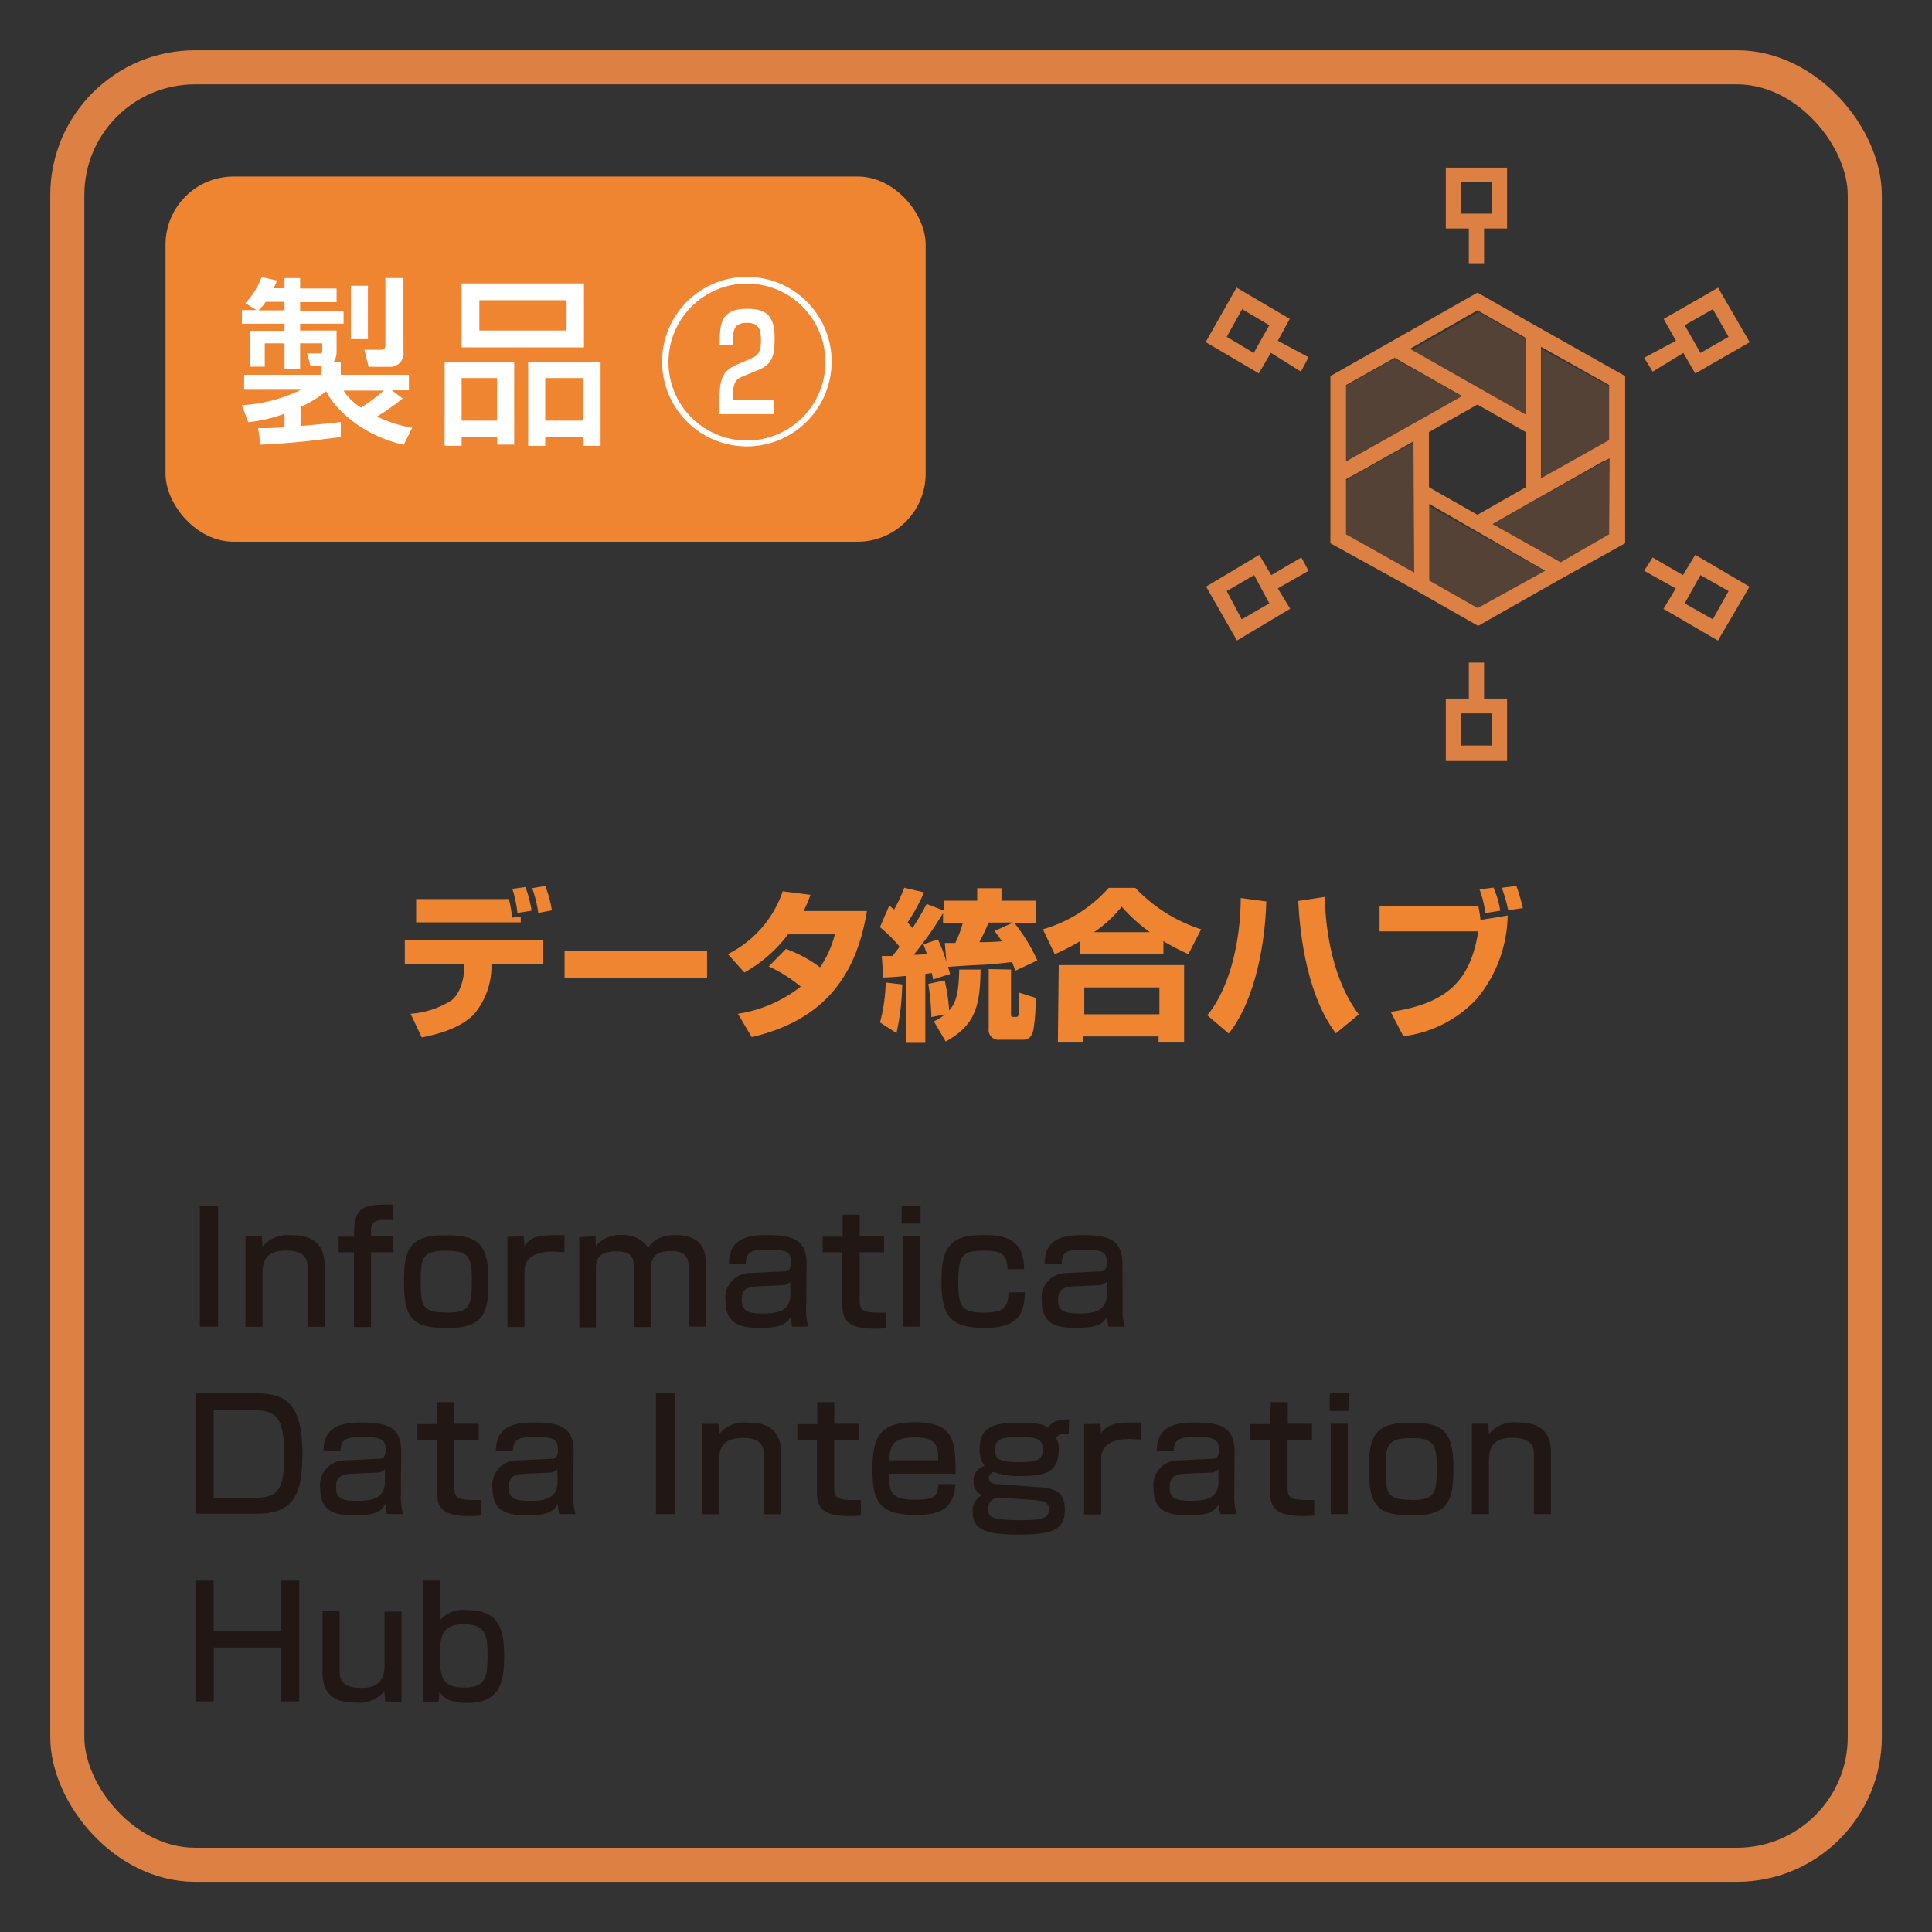 <svg xmlns="http://www.w3.org/2000/svg" viewBox="0 0 226.79 226.79"><rect x="0" y="0" width="226.79" height="226.79" fill="#333333" stroke="none"/><defs><style>.cls-1{fill:#ef8531;}.cls-2{fill:#fff;}.cls-3{fill:#211815;}.cls-4{fill:none;stroke:#dc8143;stroke-linecap:round;stroke-linejoin:round;stroke-width:4px;}.cls-5,.cls-6{fill:#dc8143;fill-rule:evenodd;}.cls-6{opacity:0.2;}</style></defs><g id="レイヤー_2" data-name="レイヤー 2"><rect class="cls-1" x="19.43" y="20.72" width="89.23" height="42.87" rx="8"/><path class="cls-2" d="M30.3,50.26c1.13,0,1.93,0,3.1-.13V48.56a16.68,16.68,0,0,1-4.26,1l-.75-2a17.68,17.68,0,0,0,6.94-1.81H28.66V44h9.07V43H36.47l-.42-1.51h1.53c.19,0,.25-.12.25-.29v-.9h-2.6v3H33.4v-3H31.08v2.74H29.31V38.83H33.4V38h-5v-1.6h1.72l-1.32-.81a8.82,8.82,0,0,0,1.91-3.07l1.82.42a8.1,8.1,0,0,1-.44.9H33.4V32.64h1.83v1.23h4.28v1.6H35.23v1h5.1V38h-5.1v.8h4.28v2.53a2,2,0,0,1-.34,1.14H40V44H48v1.82H46l1.26.95a23.55,23.55,0,0,1-3,2.12,14.43,14.43,0,0,0,4.13,1.32l-1,2c-4.51-1-7.89-3.86-9.11-6.29a13,13,0,0,1-3,1.85V50c2.41-.19,3.8-.36,4.72-.46v1.76c-3.76.48-5.14.67-9.42.9Zm3.1-13.83v-1H31.2a6.89,6.89,0,0,1-.84,1Zm6.93,9.42a6.43,6.43,0,0,0,2.05,2,25.68,25.68,0,0,0,2.69-2Zm.86-12.31h2v6.27h-2Zm4.05-.9h2.12v8.7a1.55,1.55,0,0,1-1.62,1.72H43.27l-.49-2h1.85c.54,0,.61-.23.61-.59Z"/><path class="cls-2" d="M52.2,42.48h8.16v9.71h-2v-.86H54.19v1h-2Zm16.35-1.7H54.19V33.27H68.55Zm-14.36,8.6h4.16v-5H54.19ZM66.51,35.24H56.27V38.8H66.51ZM62,42.48H70.5v9.86h-2v-1H64v1H62Zm2,6.9h4.47v-5H64Z"/><path class="cls-2" d="M97.62,42.5a9.95,9.95,0,1,1-9.94-10A9.94,9.94,0,0,1,97.62,42.5Zm-19.15,0a9.21,9.21,0,1,0,9.21-9.21A9.22,9.22,0,0,0,78.47,42.5Zm8.89,1.61c-1,.4-1.36.69-1.34,2.86h4.85v1.65H84.43c-.05-4.26.23-5,2.14-5.85L88,42.16c.91-.38,1.33-.73,1.33-2.16s-.3-2.1-1.62-2.1c-1.59,0-1.66.84-1.66,2.23v.33H84.49c0-2.26,0-4.21,3.17-4.21,2.14,0,3.27.62,3.27,3.46,0,2.07-.29,3.06-1.93,3.73Z"/><path class="cls-1" d="M63.69,110.32v2.83h-6l0,.42a8.73,8.73,0,0,1-2.07,5.51c-1.67,1.67-4.23,2.32-6.11,2.7L48.2,119A10.3,10.3,0,0,0,53,117.43c1.37-1.1,1.5-3.44,1.52-3.86l0-.42h-7v-2.83Zm-3.95-4.78a17.24,17.24,0,0,1,.39,2.18l1-.11v.66H48.85v-2.73Zm1,1.63a13.54,13.54,0,0,0-.6-2.83l1.54-.21a13.9,13.9,0,0,1,.72,2.77Zm2.45,0a14.74,14.74,0,0,0-.72-2.91L64,104a12.72,12.72,0,0,1,.78,2.86Z"/><path class="cls-1" d="M83,111.65v3.17H66.27v-3.17Z"/><path class="cls-1" d="M92.26,111.39a15.69,15.69,0,0,1,4,2.16A12,12,0,0,0,98,109.68H92.51a16.45,16.45,0,0,1-5.13,4.48L85.44,112a12.87,12.87,0,0,0,6.44-7.37l3.25.41a13.29,13.29,0,0,1-.8,1.9h7.43c-1.31,8.19-5.58,12.94-13.52,14.8L86.62,119A15.77,15.77,0,0,0,94,115.81a17.88,17.88,0,0,0-3.76-2.37Z"/><path class="cls-1" d="M106.38,114.56c-1.59.15-2.18.17-2.7.19l-.17-2.53,1.26,0,.83-1.08a15.44,15.44,0,0,0-2.31-2.3l1.1-2.54c.17.15.24.21.57.47a18.75,18.75,0,0,0,1.19-2.56l2.32.55a21.52,21.52,0,0,1-1.94,3.53c.27.29.42.44.59.65.95-1.48,1.29-2.15,1.66-2.83l2,.78v-1.16h3.93v-1.47h2.85v1.47h4v2.64h-2.47a20.5,20.5,0,0,1,2.68,4.37l-2.58,1.21-.37-1c-.45,0-1.53.19-3.34.3-.61,0-3.53.19-4.2.25l.25.83-2,.65c0-.12-.13-.63-.15-.76l-.76.11v8h-2.26Zm-.47,1a30.18,30.18,0,0,1-.67,5.71l-1.94-1.25a20.08,20.08,0,0,0,.67-4.69Zm5-4.87c.15,0,1,0,1.23,0a13.39,13.39,0,0,0,.88-2.35h-2.32v-1.14a42.82,42.82,0,0,1-3.44,4.88c.72,0,1.16-.06,1.54-.08-.15-.49-.28-.81-.4-1.15l1.69-.57a14.94,14.94,0,0,1,1,2.66Zm-1.29,9.2a5.44,5.44,0,0,0,1.31-.82l-1.6.32a28.09,28.09,0,0,0-.36-3.89l1.92-.42a22.71,22.71,0,0,1,.53,3.53c.63-.74,1.12-1.54,1.18-4.8l2.51,0c-.08,4-.44,6.45-4.1,8.45Zm6.42-11.59a20.24,20.24,0,0,1-1.08,2.3c.55,0,1.29,0,2.64-.1a12.67,12.67,0,0,0-.86-1.21l2.21-1Zm2.64,5.51v5.32c0,.17.06.24.27.24h.34c.17,0,.28-.07.28-.47,0-.67,0-1.84,0-2.4l2,.63a21.45,21.45,0,0,1-.26,3.74c-.08.35-.27,1.18-1.18,1.18h-2.79a1.15,1.15,0,0,1-1.28-1.29v-7Z"/><path class="cls-1" d="M126.81,110.46a22.43,22.43,0,0,1-3,1.55l-1.39-2.92a16.42,16.42,0,0,0,7.73-4.87h3.12a18.29,18.29,0,0,0,7.73,4.87L139.5,112a27.64,27.64,0,0,1-2.93-1.52V112h-9.76Zm-2.53,2.83H139v9h-3v-.63h-8.82v.63h-3Zm3,2.62v3.15h8.82v-3.15Zm7.7-6.48a20.06,20.06,0,0,1-3.31-3,14.56,14.56,0,0,1-3.25,3Z"/><path class="cls-1" d="M141.72,119.18c2.57-3.1,3.9-8.5,3.93-13.76l3,.4c-.19,6.29-1.8,12.31-4.42,15.5Zm13.78-13.89c.07,2.24.41,9,4,13.79l-2.69,2.22c-3.78-5-4.3-13.2-4.41-15.54Z"/><path class="cls-1" d="M173.53,106.33a16.62,16.62,0,0,1,.26,1.66l3.19-.52a15.71,15.71,0,0,1-3.64,9.79,14.14,14.14,0,0,1-8.61,4.38l-1.48-2.86c6.8-1,9.38-3.82,10.28-9.45H161.94v-3Zm.83.86a12.81,12.81,0,0,0-.68-2.78l1.63-.22a10.9,10.9,0,0,1,.8,2.71Zm2.68-.34a17,17,0,0,0-.76-2.64L178,104a20.82,20.82,0,0,1,.76,2.6Z"/><path class="cls-3" d="M25.6,141.54v14.19H23.46V141.54Z"/><path class="cls-3" d="M30.75,145.13l.07,1.22A3.79,3.79,0,0,1,34.19,145c1,0,3.91,0,3.91,3.51v7.24h-2v-6.89c0-.82-.11-2.06-2.49-2.06s-2.79,1.23-2.79,2.72v6.23h-2v-10.6Z"/><path class="cls-3" d="M41.57,144.51c0-3.13,1.65-3.13,4.55-3.11v1.82c-1.56-.07-2.57-.11-2.57,1.19v.72h2.57V147H43.55v8.77h-2V147H39.75v-1.83h1.82Z"/><path class="cls-3" d="M52.22,145c3.59,0,5.12.67,5.12,5.24,0,3.82-.45,5.65-4.81,5.65-3.94,0-5.11-.93-5.11-5.41C47.42,146.75,48,145,52.22,145Zm.17,9.08c2.79,0,3-.74,3-3.88,0-2.82-.49-3.38-3-3.38-2.87,0-3,.85-3,3.66S49.54,154.06,52.39,154.06Z"/><path class="cls-3" d="M61.48,145.13l.09,1.11c.88-1.28,2.14-1.28,4.69-1.26v2c-.68,0-1-.06-1.38-.06-.61,0-3.31,0-3.31,2.29v6.57h-2v-10.6Z"/><path class="cls-3" d="M69.92,145.13l0,1.17a3.6,3.6,0,0,1,3.1-1.32,3.39,3.39,0,0,1,3.08,1.53c.7-1.37,2.43-1.53,3.13-1.53,3.38,0,3.6,2.07,3.6,3.22v7.53h-2v-7c0-.68-.05-1.87-2-1.87-1.62,0-2.43.48-2.43,2.12v6.79h-2v-6.88c0-.95,0-2-2-2-2.45,0-2.45,1.33-2.45,2.11v6.82H68v-10.6Z"/><path class="cls-3" d="M94.63,153.46a7,7,0,0,0,.27,2.27H93a6.47,6.47,0,0,1-.16-1.21c-.56,1-1.29,1.35-3.67,1.35-2,0-4-.3-4-3.13a2.9,2.9,0,0,1,2.93-3.31l3.75-.18c.48,0,1,0,1-1.06,0-1.28-.59-1.5-2.7-1.5-1.91,0-2.59.24-2.59,1.66h-2c0-2.85,2-3.37,4.45-3.37,3.22,0,4.68.63,4.68,3.46Zm-1.87-3a1.25,1.25,0,0,1-1,.41l-3,.14c-1.68.08-1.69,1-1.69,1.68,0,1.35,1.06,1.49,2.53,1.49,1.75,0,3.19-.3,3.19-2.27Z"/><path class="cls-3" d="M98.91,142.59h2v2.54h2.87V147h-2.87v5.51c0,1.24.24,1.57,2.29,1.57.38,0,.5,0,.85,0v1.82a8.72,8.72,0,0,1-1.17.07c-3.16,0-4-.79-4-2.82V147H96.57v-1.83h2.34Z"/><path class="cls-3" d="M108.06,141.54v2.09h-2.22v-2.09Zm-.11,3.59v10.6h-2v-10.6Z"/><path class="cls-3" d="M120.3,151.68c0,3.31-1.58,4.19-4.72,4.19-4,0-5.07-1.31-5.07-5.47s1.15-5.42,4.91-5.42c1.78,0,4.84.06,4.79,4h-1.94c0-1.94-1.07-2.16-2.72-2.16-2.51,0-3.06.4-3.06,3.67,0,2.58.21,3.59,2.89,3.59,2.09,0,3-.31,3-2.38Z"/><path class="cls-3" d="M131.77,153.46a6.67,6.67,0,0,0,.27,2.27h-1.91a5.14,5.14,0,0,1-.16-1.21c-.56,1-1.3,1.35-3.68,1.35-2.05,0-4-.3-4-3.13a2.9,2.9,0,0,1,2.93-3.31l3.75-.18c.49,0,.95,0,.95-1.06,0-1.28-.59-1.5-2.7-1.5-1.91,0-2.59.24-2.59,1.66h-2c0-2.85,2-3.37,4.44-3.37,3.23,0,4.69.63,4.69,3.46Zm-1.88-3a1.24,1.24,0,0,1-1,.41l-3,.14c-1.67.08-1.69,1-1.69,1.68,0,1.35,1.06,1.49,2.54,1.49,1.74,0,3.18-.3,3.18-2.27Z"/><path class="cls-3" d="M29.73,163.54c3.56,0,5.77.85,5.77,7.15,0,4.7-1,7-5.36,7h-7.2V163.54Zm-4.65,2v10.28h4.79c2.95,0,3.49-1.1,3.49-5.2,0-4.31-1-5.08-3.63-5.08Z"/><path class="cls-3" d="M47.06,175.46a6.67,6.67,0,0,0,.27,2.27H45.42a5.73,5.73,0,0,1-.16-1.21c-.56,1-1.3,1.35-3.67,1.35-2.06,0-4-.3-4-3.13a2.9,2.9,0,0,1,2.94-3.31l3.74-.18c.49,0,1,0,1-1.06,0-1.28-.6-1.5-2.7-1.5-1.91,0-2.6.24-2.6,1.66h-2c0-2.85,2-3.37,4.45-3.37,3.22,0,4.68.63,4.68,3.46Zm-1.87-3a1.25,1.25,0,0,1-1,.41l-3.05.14c-1.67.08-1.69,1-1.69,1.68,0,1.35,1.06,1.49,2.54,1.49,1.75,0,3.19-.3,3.19-2.27Z"/><path class="cls-3" d="M51.34,164.59h2v2.54H56.2V169H53.34v5.51c0,1.24.23,1.57,2.29,1.57.37,0,.5,0,.84,0v1.82a8.64,8.64,0,0,1-1.17.07c-3.15,0-4-.79-4-2.82V169H49v-1.83h2.34Z"/><path class="cls-3" d="M67.29,175.46a6.67,6.67,0,0,0,.27,2.27H65.65a5.73,5.73,0,0,1-.16-1.21c-.56,1-1.3,1.35-3.67,1.35-2,0-4-.3-4-3.13a2.9,2.9,0,0,1,2.94-3.31l3.74-.18c.49,0,1,0,1-1.06,0-1.28-.6-1.5-2.7-1.5-1.91,0-2.59.24-2.59,1.66h-2c0-2.85,2-3.37,4.45-3.37,3.22,0,4.68.63,4.68,3.46Zm-1.87-3a1.25,1.25,0,0,1-1,.41l-3,.14c-1.68.08-1.7,1-1.7,1.68,0,1.35,1.07,1.49,2.54,1.49,1.75,0,3.19-.3,3.19-2.27Z"/><path class="cls-3" d="M79.19,163.54v14.19H77V163.54Z"/><path class="cls-3" d="M84.33,167.13l.08,1.22A3.78,3.78,0,0,1,87.77,167c1,0,3.91,0,3.91,3.51v7.24h-2v-6.89c0-.82-.11-2.06-2.48-2.06s-2.8,1.23-2.8,2.72v6.23h-2v-10.6Z"/><path class="cls-3" d="M95.93,164.59h2v2.54h2.87V169H97.92v5.51c0,1.24.24,1.57,2.29,1.57.38,0,.51,0,.85,0v1.82a8.72,8.72,0,0,1-1.17.07c-3.15,0-4-.79-4-2.82V169H93.59v-1.83h2.34Z"/><path class="cls-3" d="M104.39,173c0,2,0,3.05,3,3.05,2.38,0,2.67-.4,2.76-1.84h2c-.16,2.59-1.4,3.63-4.62,3.63-4.2,0-5.12-1.51-5.12-5.25,0-3.55.58-5.64,4.9-5.64,4.59,0,4.88,2,4.86,6.05Zm5.74-1.58c0-1.62-.14-2.69-2.74-2.69s-2.91.91-3,2.69Z"/><path class="cls-3" d="M125.45,168.28c-1,0-1.23.12-1.48.54a2.24,2.24,0,0,1,.31,1.31c0,2.61-1.46,3.13-4.36,3.13a8.05,8.05,0,0,1-3.29-.48.89.89,0,0,0-.56.74c0,.63.65.66.88.68l5.33.4c2.18.16,2.72,1.1,2.72,2.63,0,2.25-1.28,2.91-5.37,2.91-3.71,0-5.45-.48-5.45-2.63a2,2,0,0,1,1.11-2,1.56,1.56,0,0,1-1-1.57,1.71,1.71,0,0,1,1.28-1.85A3.3,3.3,0,0,1,115,170c0-2.45,1.62-3,4.59-3,1,0,2.74,0,3.46.62.25-.44.61-1,2.45-1Zm-8.25,7.51c-1.17.21-1.2,1-1.2,1.33,0,.95.28,1.33,3.92,1.33,2.85,0,3.19-.41,3.19-1.28,0-.61-.2-1-2-1.11Zm-.39-5.55c0,1.21.81,1.39,2.93,1.39s2.67-.29,2.67-1.57c0-1.13-.76-1.37-2.78-1.37S116.81,168.87,116.81,170.24Z"/><path class="cls-3" d="M129.17,167.13l.09,1.11c.88-1.28,2.14-1.28,4.7-1.26v2c-.68,0-1-.06-1.38-.06-.62,0-3.32,0-3.32,2.29v6.57h-2v-10.6Z"/><path class="cls-3" d="M144.89,175.46a6.67,6.67,0,0,0,.27,2.27h-1.91a5.14,5.14,0,0,1-.16-1.21c-.56,1-1.3,1.35-3.68,1.35-2,0-4-.3-4-3.13a2.9,2.9,0,0,1,2.94-3.31l3.74-.18c.49,0,1,0,1-1.06,0-1.28-.6-1.5-2.71-1.5-1.9,0-2.59.24-2.59,1.66h-2c0-2.85,2-3.37,4.45-3.37,3.22,0,4.68.63,4.68,3.46Zm-1.87-3a1.25,1.25,0,0,1-1,.41L139,173c-1.67.08-1.69,1-1.69,1.68,0,1.35,1.06,1.49,2.54,1.49,1.75,0,3.19-.3,3.19-2.27Z"/><path class="cls-3" d="M149.17,164.59h2v2.54H154V169h-2.86v5.51c0,1.24.23,1.57,2.28,1.57.38,0,.51,0,.85,0v1.82a8.64,8.64,0,0,1-1.17.07c-3.15,0-4-.79-4-2.82V169h-2.34v-1.83h2.34Z"/><path class="cls-3" d="M158.31,163.54v2.09H156.1v-2.09Zm-.1,3.59v10.6h-2v-10.6Z"/><path class="cls-3" d="M165.5,167c3.58,0,5.11.67,5.11,5.24,0,3.82-.45,5.65-4.81,5.65-3.94,0-5.11-.93-5.11-5.41C160.69,168.75,161.25,167,165.5,167Zm.16,9.08c2.79,0,3-.74,3-3.88,0-2.82-.49-3.38-3-3.38-2.87,0-3,.85-3,3.66S162.81,176.06,165.66,176.06Z"/><path class="cls-3" d="M174.71,167.13l.07,1.22a3.79,3.79,0,0,1,3.37-1.37c1,0,3.91,0,3.91,3.51v7.24h-2v-6.89c0-.82-.11-2.06-2.49-2.06s-2.79,1.23-2.79,2.72v6.23h-2v-10.6Z"/><path class="cls-3" d="M25.08,185.54v5.91H33v-5.91h2.13v14.19H33v-6.34h-7.9v6.34H22.94V185.54Z"/><path class="cls-3" d="M45.21,199.73l-.08-1.22a3.8,3.8,0,0,1-3.33,1.36c-2.37,0-3.94-.82-3.94-3.56v-7.18h2V196c0,.86,0,2.14,2.56,2.14,1.31,0,2.72-.34,2.72-2.63v-6.33h2v10.6Z"/><path class="cls-3" d="M51.63,185.54v4.67A3.53,3.53,0,0,1,54.78,189c3.46,0,4.41,1.78,4.41,5.37,0,3.27-.57,5.54-4.41,5.54-2,0-2.7-.61-3.2-1.33l-.09,1.17H49.67V185.54Zm0,9c0,2.94.76,3.55,2.92,3.55,2.52,0,2.68-1.28,2.68-3.89s-.47-3.53-2.84-3.53S51.61,191.86,51.61,194.58Z"/><rect class="cls-4" x="7.9" y="7.9" width="211" height="211" rx="15"/><path class="cls-5" d="M188.89,51.66l-8,4.49V40.71l8,4.49Zm0,11.06L183.2,66l-8-4.48,4-2.29,8.84-5,.91-.42Zm-15.43,8.66-5.69-3.23v-9L181.38,67ZM166,67.21,158,62.72V56.25l1.82-1,6.1-3.44ZM158,45.2,163.71,42l7.92,4.49-3.86,2.19L158,54.17Zm21.11,5.52v6.47l-5.68,3.24-5.69-3.24V50.72l5.69-3.23Zm-5.68-14.29,5.68,3.24v9l-13.6-7.72Zm5.68,1.15-5.68-3.23-11.57,6.57-5.69,3.23V63.77L166,69.19l7.51,4.28,9.74-5.53,7.52-4.17V44.15Z"/><polygon class="cls-6" points="181.51 67.12 173.47 71.45 167.71 68.25 167.71 59.37 181.51 67.12"/><polygon class="cls-6" points="167.82 48.72 167.82 48.72 157.93 54.2 157.93 45.32 163.7 42.11 171.73 46.55 167.82 48.72"/><polygon class="cls-6" points="165.98 51.89 165.98 67.43 157.93 62.91 157.93 56.41 159.78 55.36 165.98 51.89"/><polygon class="cls-6" points="188.99 53.91 188.99 62.79 183.26 65.99 175.18 61.55 179.17 59.28 188.07 54.32 188.99 53.91"/><polygon class="cls-6" points="188.99 45.39 188.99 51.78 180.94 56.21 180.94 40.96 188.99 45.39"/><polygon class="cls-6" points="179.21 39.85 179.21 48.73 165.69 41.09 173.56 36.65 179.21 39.85"/><path class="cls-5" d="M171.52,21.41h3.59v3.67h-3.59Zm.9,9.49h1.79V26.82h2.7V19.68h-7.19v7.14h2.7Z"/><path class="cls-5" d="M175.11,87.51h-3.59V83.74h3.59Zm-.9-9.73h-1.79V82h-2.7v7.33h7.19V82h-2.7Z"/><path class="cls-5" d="M147.17,41.43,144,39.54l1.81-3.25L149,38.18Zm4.23-4-6.25-3.67-3.62,6.4,6.24,3.67,1.41-2.41,3.53,2.2.9-1.68L150,40Z"/><path class="cls-5" d="M202.91,69.38l-1.85,3.32-3.3-1.87,1.85-3.32Zm-5.36-1.87L194,65.44,193,67l3.71,2.08-1.44,2.39,6.39,3.73,3.71-6.33L199,65.13Z"/><path class="cls-5" d="M145.76,72.7,144,69.38l3.22-1.87L149,70.83Zm7-7.26-3.53,2.07-1.41-2.38-6.24,3.73,3.62,6.33,6.25-3.73L150,69.07,153.61,67Z"/><path class="cls-5" d="M201.06,36.29l1.85,3.25-3.3,1.89-1.85-3.25ZM194,43.63l3.6-2.2L199,43.84l6.39-3.67-3.71-6.4-6.39,3.67L196.73,40,193,42Z"/></g></svg>